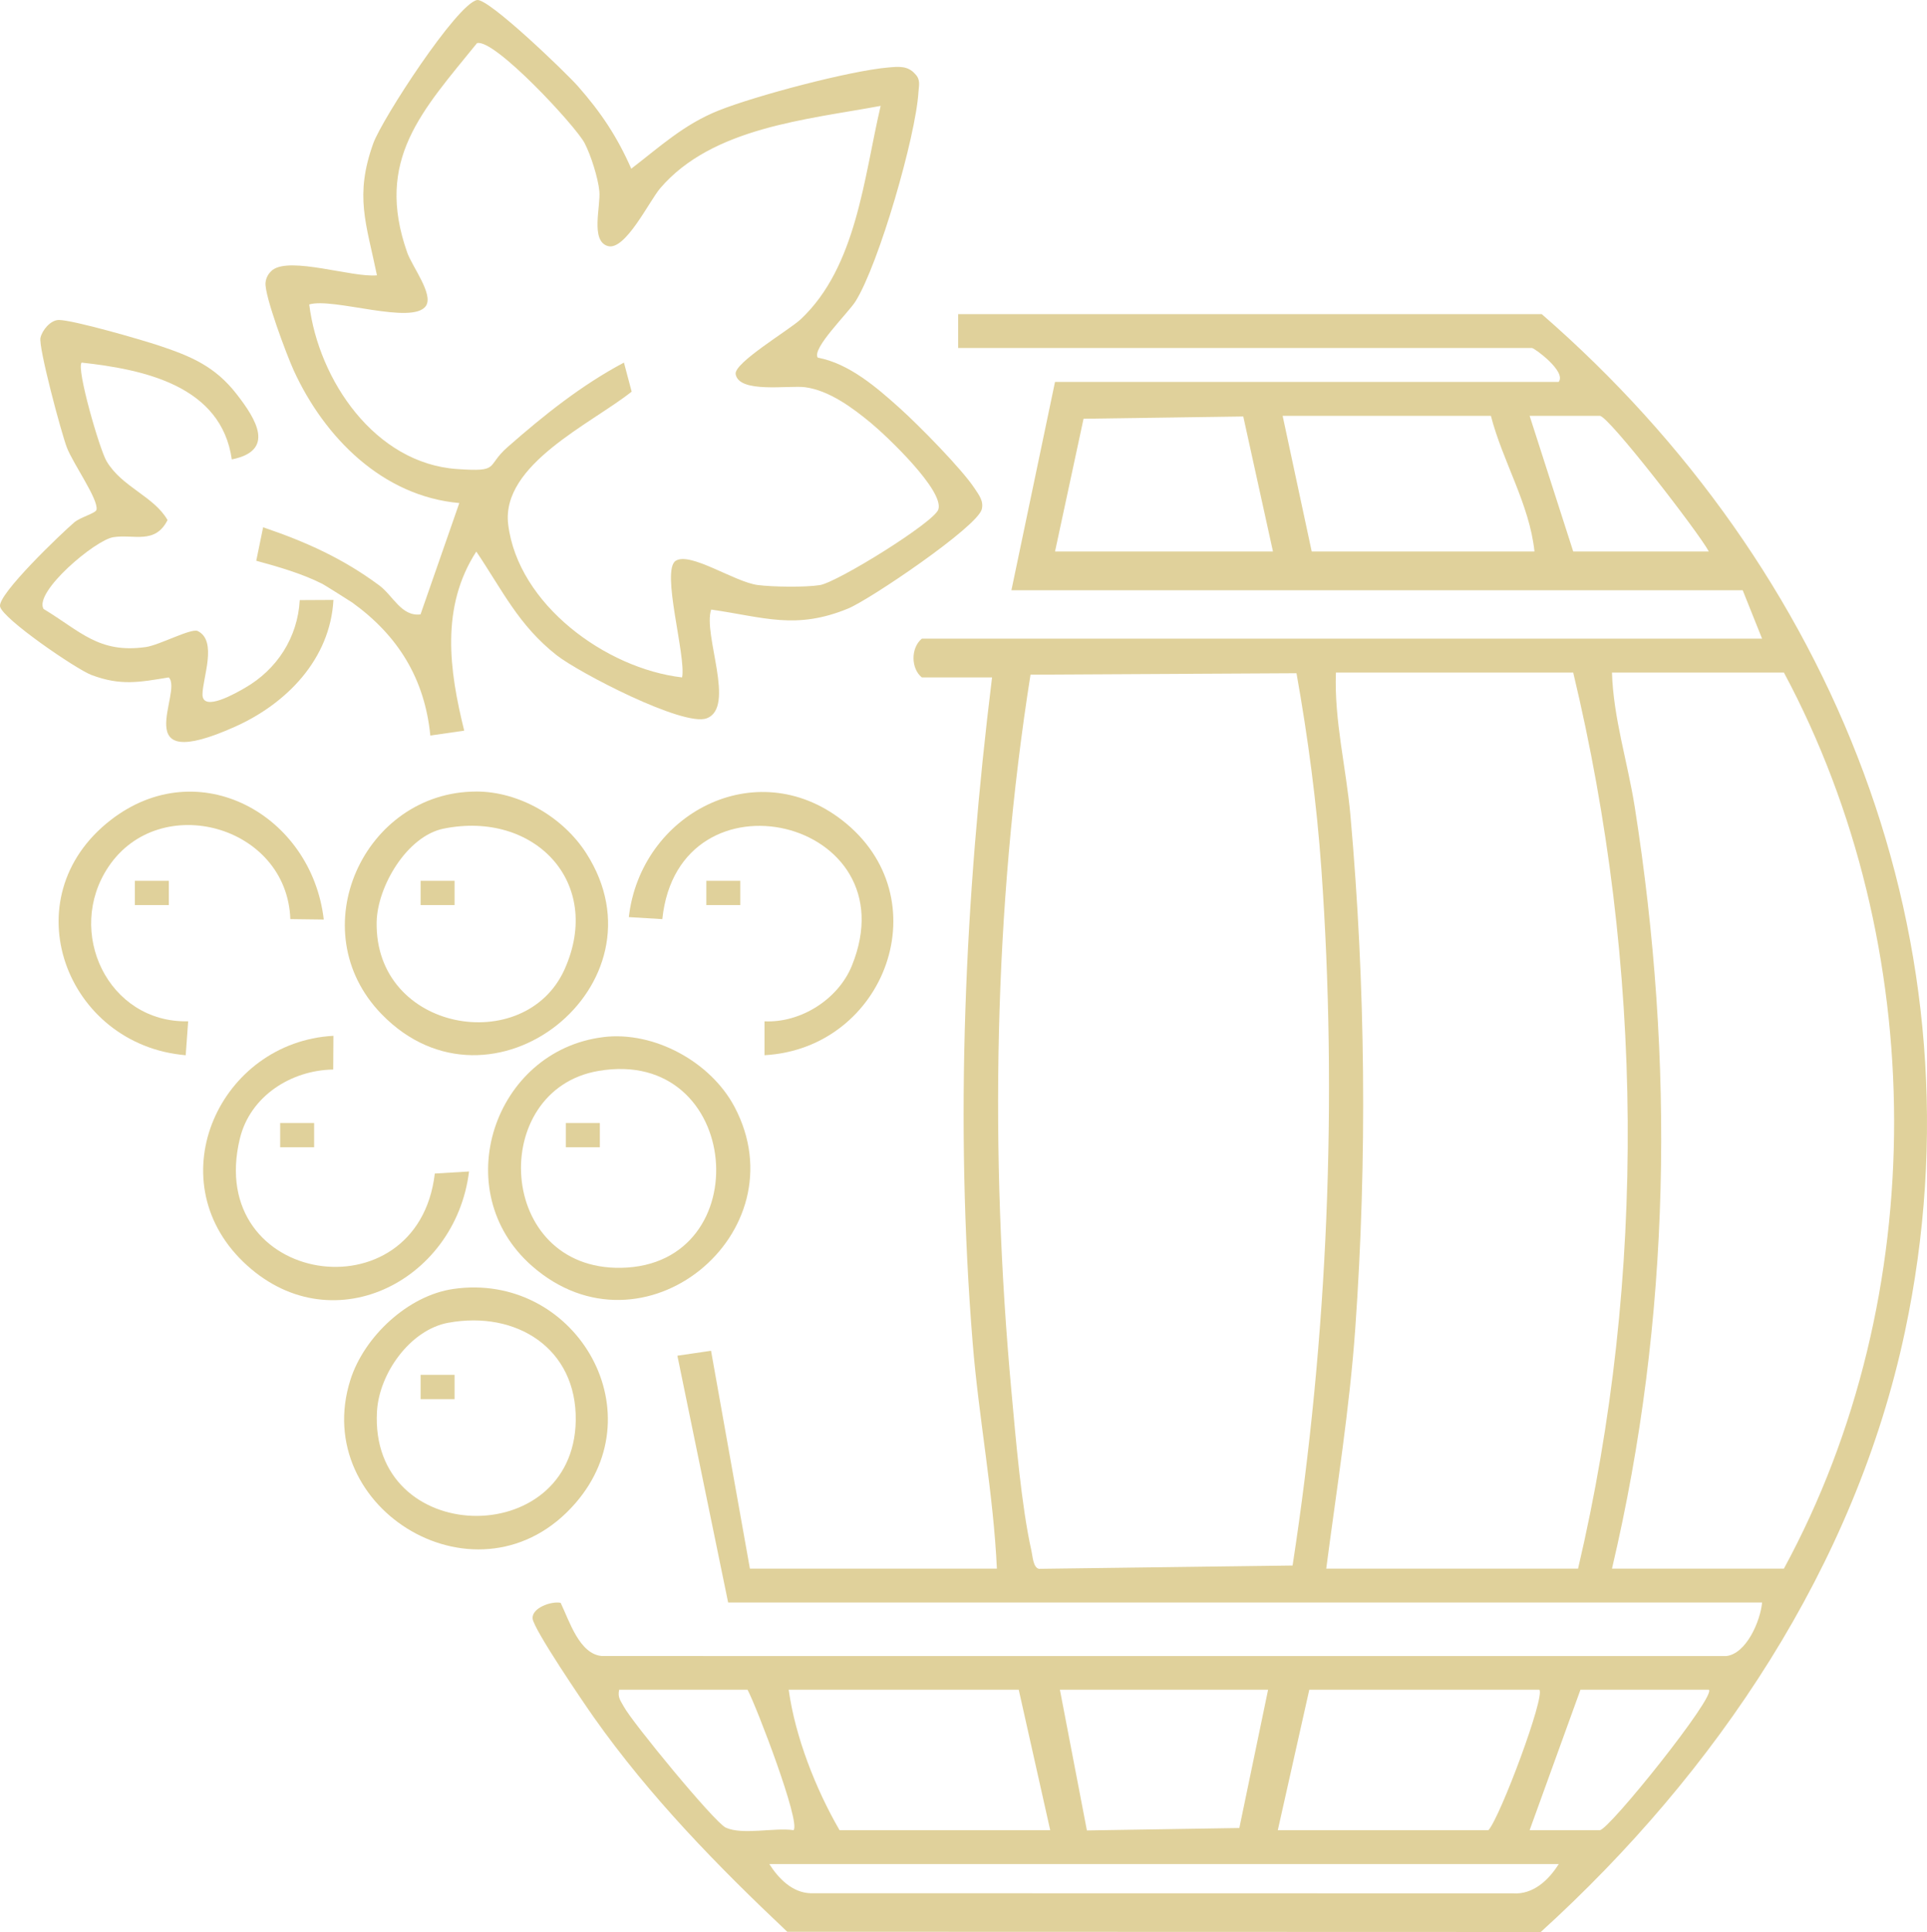 <svg xmlns="http://www.w3.org/2000/svg" id="Capa_1" data-name="Capa 1" viewBox="0 0 754.17 755.98"><defs><style>      .cls-1 {        fill: #e0d19b;      }    </style></defs><path class="cls-1" d="M603.39,122.92c114.26,99.27,174.29,246.56,142.17,398.02-19.5,91.96-73.91,172.7-142.55,235.04l-294.9-.09c-27.41-25.87-53.84-52.94-75.68-83.88-4-5.67-23.61-34.49-23.98-38.68s7.4-6.9,10.97-6.15c3.43,7.09,7.34,20.13,16.18,20.81l439.93.02c7.93-.82,13.44-13.73,14.1-20.96h-404.66l-19.86-96.57,13.17-1.93,15.21,85.24h96.66c-1.34-29.41-7.07-58.71-9.46-88.15-7.08-87.26-3.1-173.92,7.57-260.58h-27.48c-4.25-3.39-4.43-11.49,0-15.16h328.84l-7.58-18.95h-286.2l17.06-81.5h197.12c3.16-4.06-9.52-13.27-10.42-13.27h-224.6v-13.27h228.39ZM412.91,215.79h85.29l-11.62-52.82-62.51.88-11.16,51.94ZM583.49,162.72h-81.5l11.37,53.07h87.19c-1.96-18.53-12.42-35.13-17.06-53.07ZM668.78,215.79c-3.78-7.15-39.24-53.07-42.65-53.07h-27.48l17.06,53.07h53.07ZM507.41,263.43l-104.1.56c-14.49,91.65-15.98,187.87-7.45,280.62,1.71,18.56,3.86,44.63,7.84,62.34.43,1.91.63,6.4,2.89,6.92l99.29-1.29c13.8-89.33,17.64-182.55,11.26-272.64-1.8-25.5-5.25-51.41-9.73-76.51ZM615.71,263.17h-92.87c-.71,18.76,4.02,37.31,5.68,55.92,5.9,66.29,6.6,134.5,1.88,200.87-2.23,31.34-7.29,62.73-11.35,93.83h98.56c26.93-114.67,25.51-236.15-1.9-350.62ZM630.88,613.79h67.29c57.89-106.52,57.13-243.98,0-350.62h-67.29c.53,17.73,6.16,35.1,8.92,52.67,15.65,99.41,14.22,199.85-8.92,297.95ZM292.56,661.17h-50.23c-.72,3.09.63,4.39,1.85,6.68,3.19,5.98,35.46,45.29,39.88,47.3,6.53,2.97,19-.1,26.51.98,2.9-2.96-14.46-48.31-18.01-54.96ZM411.02,716.13l-12.32-54.96h-90.03c2.54,18.41,10.57,38.87,19.9,54.96h82.45ZM496.31,661.17h-81.5l10.57,55.07,59.66-.95,11.26-54.13ZM602.45,661.17h-90.03l-12.32,54.96h82.45c4.76-5.49,22.31-52.58,19.9-54.96ZM668.78,661.17h-50.23l-19.9,54.96h27.48c3.5,0,45.76-52.67,42.65-54.96ZM610.03,729.4h-308.94c3.57,5.61,8.98,11.18,16.07,11.41l274.96.05c7.94.55,14.02-5.25,17.92-11.46Z"></path><path class="cls-1" d="M320.05,139.95c12.24,2.25,23.16,11.72,32.24,19.9,7.35,6.63,24.2,23.68,29.24,31.4,1.59,2.43,3.53,4.84,2.7,8.04-1.8,6.92-43.79,35.32-52.29,38.82-20.46,8.43-32.86,3.41-53.6.41-3.35,9.75,9.79,38.34-1.82,42.57-9.1,3.32-49.93-17.84-58.68-24.72-14.93-11.76-21.16-25.33-31.43-40.55-14.03,21.72-10.6,46.42-4.73,70.08l-13.26,1.91c-2.22-22.29-12.64-39.09-30.49-51.99-.64-.46-11-6.97-11.71-7.33-7.94-4.03-17.34-6.73-25.93-9.07l2.69-13.1c16.8,5.71,31.19,12.17,45.47,22.76,5.37,3.98,8.64,12.25,16.13,11.33l15.18-43.57c-30.03-2.66-52.74-25.61-64.77-51.82-2.71-5.9-11.53-29.38-11.07-34.38.19-2.05,1.15-3.67,2.7-4.97,7.01-5.4,31.4,3.03,40.91,2.06-4.2-20.38-8.83-31.07-1.43-51.66C149.55,46.54,178.81,1.55,186.69.02c4.43-.86,34.84,28.43,39.56,33.79,9,10.24,15.29,19.67,20.81,32.2,11.27-8.64,20.57-17.31,34.09-22.73,14.45-5.8,51.57-15.63,66.63-16.89,3.94-.33,7.49-.73,10.36,2.55,2.26,2.26,1.47,4.48,1.31,7.16-1.05,17.22-15.43,67.04-24.58,81.75-2.83,4.56-17.29,18.53-14.82,22.1ZM344.67,41.43c-29.08,5.39-65.91,8.48-86.25,32.19-4.31,5.02-13.74,24.69-20.57,22.65s-2.72-15.51-3.28-21.46c-.48-5.13-3.36-14.24-5.81-18.87-3.57-6.76-35.4-41.04-42.08-39.05-21.43,26.47-40.1,45.59-27.32,81.91,1.95,5.54,10.4,16.38,7.33,20.9-5.2,7.64-36.34-3.38-45.67-.57,3.7,29.65,25.72,62.18,57.84,64.4,17.14,1.18,11.08-.94,19.78-8.58,14.12-12.4,28.87-24.22,45.55-33.07l3.02,11.37c-15.8,12.57-51.19,28.51-48.32,51.96,3.83,31.26,38.21,56.41,68.06,59.86,1.66-8.21-8.37-41.91-2.49-45.64,5.7-3.62,22.99,8.28,32.04,9.48,5.85.77,18.66.94,24.36.04,6.81-1.07,44.7-24.55,46.37-29.58,2.43-7.31-20.15-28.7-26.33-33.82-7.14-5.92-16.34-12.77-25.78-14.03-6.3-.84-25.95,2.52-27.21-5.13-.73-4.43,21-17.26,25.53-21.52,21.84-20.56,24.65-55.53,31.22-83.43Z"></path><path class="cls-1" d="M90.72,179.78c-4.08-28.83-34.32-35.21-58.77-37.9-2.17,2.19,7.01,33.95,9.75,38.57,6.04,10.2,18.56,13.74,23.87,23.05-4.87,9.66-13.13,5.45-21.21,6.7-7.09,1.09-31.18,21.42-27.32,28.08,14.45,8.7,21.57,17.49,40,14.91,5.38-.75,17.82-7.52,20.37-6.26,7.75,3.84,1.92,18.25,1.84,24.73-.1,7.28,13.46-.69,16.54-2.45,12.57-7.19,20.72-19.71,21.52-34.39l13.19-.07c-1.28,23.18-18.32,40.57-38.52,49.61-42.97,19.23-20.16-13.54-25.93-19.29-11.63,1.9-18.86,3.34-30.29-.97C29.81,261.84.95,242.12.02,237.3s24.21-28.78,29.06-32.91c2.4-2.04,8.39-3.55,8.68-4.92.87-4-9.13-17.96-11.59-24.36-2.19-5.71-11.17-39.23-10.33-42.95.66-2.96,3.93-6.93,7.17-6.95,5.54-.03,32.37,7.73,39.25,10.03,12.51,4.17,21.89,8.11,30.33,18.95,7.7,9.88,15.28,22.15-1.88,25.58Z"></path><path class="cls-1" d="M236.18,405.8c19.78-2.4,41.96,9.66,51.3,27.33,26.03,49.26-35.82,100.39-79.29,62.23-33.39-29.31-14.86-84.35,27.99-89.55ZM234.25,419.04c-43.37,7.39-40.12,77.91,8.84,77.05,54.14-.96,47.49-86.65-8.84-77.05Z"></path><path class="cls-1" d="M186.42,309.72c16.9,0,33.97,10.04,43.02,24.15,32.96,51.36-37.1,107.16-80.06,63-31.98-32.87-6.84-87.14,37.04-87.14ZM173.58,324.25c-14.29,2.9-25.9,22.59-26.17,36.54-.82,42.93,58.13,52.93,73.57,18.45,15.23-33.99-11.89-62.2-47.41-54.99Z"></path><path class="cls-1" d="M177.43,504.36c47.05-6.79,79.59,47.12,47.8,83.8-37.19,42.91-104.26,2.6-88.08-48.27,5.35-16.83,22.46-32.96,40.28-35.53ZM175.49,517.57c-15.05,2.76-27.11,19.93-27.95,34.7-3.03,53.09,76.94,54.69,77.79,3.63.47-28.37-23.36-43.17-49.83-38.32Z"></path><path class="cls-1" d="M299.2,412.9v-13.26c14.18.66,28.82-8.59,34.18-21.73,23.45-57.56-67.81-79.1-74.17-18.26l-13.11-.79c4.66-40.4,49.6-64.18,83.47-37.93,38.94,30.19,17.07,89.31-30.36,91.97Z"></path><path class="cls-1" d="M126.71,359.81l-13.08-.17c-1.32-36.75-51.1-50.29-71.13-20.54-17.16,25.48-.2,61.25,31.14,60.53l-.96,13.28c-46.94-3.98-68.62-61.52-29.41-91.99,34.46-26.77,78.73-2.01,83.44,38.89Z"></path><path class="cls-1" d="M130.49,405.31l-.08,13.19c-16.52.25-32.5,10.45-36.52,26.97-14,57.5,69.63,70.42,76.28,13.73l13.4-.8c-5.36,43.54-54.71,67.96-88.41,35.32-33.64-32.57-8.99-86,35.33-88.41Z"></path><rect class="cls-1" x="109.65" y="439.42" width="13.29" height="9.5"></rect><rect class="cls-1" x="276.44" y="344.65" width="13.29" height="9.5"></rect><rect class="cls-1" x="52.78" y="344.65" width="13.29" height="9.5"></rect><rect class="cls-1" x="221.47" y="439.42" width="13.29" height="9.5"></rect><rect class="cls-1" x="164.61" y="344.65" width="13.29" height="9.5"></rect><rect class="cls-1" x="164.61" y="537.97" width="13.29" height="9.5"></rect></svg>